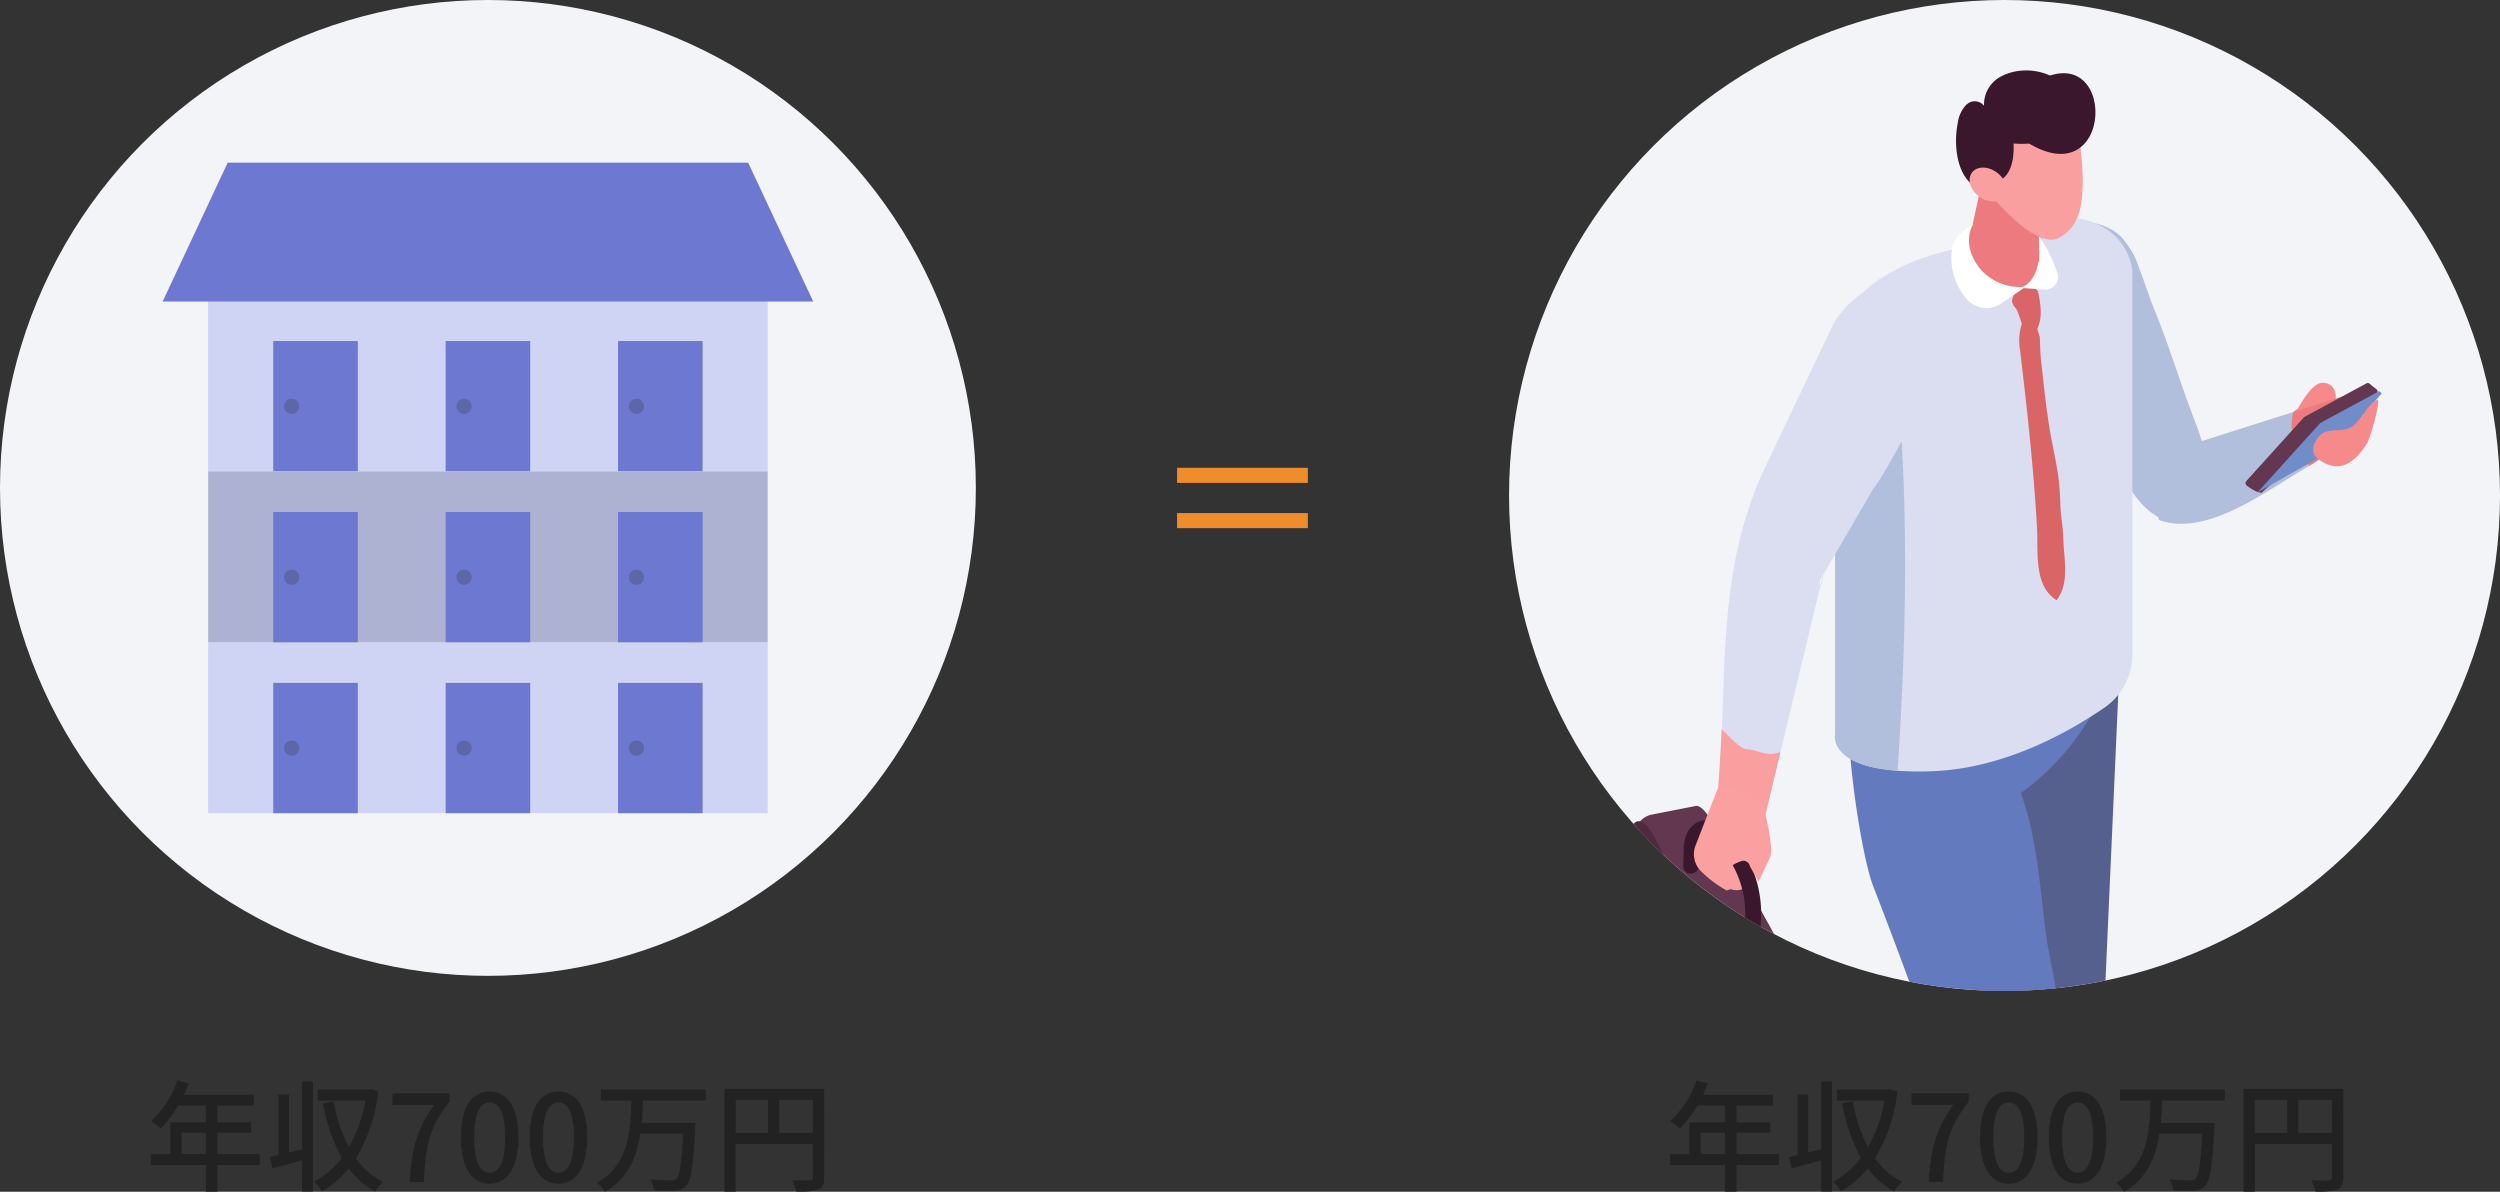 <svg xmlns="http://www.w3.org/2000/svg" xmlns:xlink="http://www.w3.org/1999/xlink" width="497" height="236.92" viewBox="0 0 497 236.92"><rect x="0" y="0" width="497" height="236.92" fill="#333333" stroke="none"/><defs><clipPath id="a"><rect width="129.333" height="129.333" fill="none"/></clipPath><clipPath id="b"><circle cx="98.5" cy="98.5" r="98.5" transform="translate(1654 3191)" fill="#f3f4f8"/></clipPath><clipPath id="c"><rect width="150.48" height="294.101" fill="none"/></clipPath></defs><g transform="translate(-2214 -3328)"><g transform="translate(1892 1536)"><circle cx="97" cy="97" r="97" transform="translate(322 1792)" fill="#f3f4f8"/><g transform="translate(354.333 1824.333)"><rect width="111.227" height="33.979" transform="translate(9.053 27.396)" fill="#cfd3f4"/><rect width="16.813" height="25.909" transform="translate(21.987 35.466)" fill="#6d79d1"/><rect width="16.813" height="25.909" transform="translate(56.26 35.466)" fill="#6d79d1"/><rect width="16.813" height="25.909" transform="translate(90.533 35.466)" fill="#6d79d1"/><rect width="111.227" height="33.979" transform="translate(9.053 95.354)" fill="#cfd3f4"/><rect width="16.813" height="25.909" transform="translate(21.987 103.424)" fill="#6d79d1"/><rect width="16.813" height="25.909" transform="translate(56.26 103.424)" fill="#6d79d1"/><rect width="16.814" height="25.909" transform="translate(90.533 103.424)" fill="#6d79d1"/><rect width="111.227" height="33.979" transform="translate(9.053 61.375)" fill="#aeb2d2"/><rect width="16.813" height="25.909" transform="translate(21.987 69.445)" fill="#6d79d1"/><rect width="16.813" height="25.909" transform="translate(56.26 69.445)" fill="#6d79d1"/><rect width="16.813" height="25.909" transform="translate(90.533 69.445)" fill="#6d79d1"/><g clip-path="url(#a)"><path d="M59.018,110.353a1.509,1.509,0,1,1-1.509-1.486,1.5,1.5,0,0,1,1.509,1.486" transform="translate(-31.858 -61.933)" fill="#5d66a6"/><path d="M138.518,110.353a1.509,1.509,0,1,1-1.509-1.486,1.5,1.5,0,0,1,1.509,1.486" transform="translate(-77.084 -61.933)" fill="#5d66a6"/><path d="M218.018,110.353a1.509,1.509,0,1,1-1.509-1.486,1.5,1.5,0,0,1,1.509,1.486" transform="translate(-122.311 -61.933)" fill="#5d66a6"/><path d="M59.018,267.989a1.509,1.509,0,1,1-1.509-1.486,1.5,1.5,0,0,1,1.509,1.486" transform="translate(-31.858 -151.611)" fill="#5d66a6"/><path d="M138.518,267.989a1.509,1.509,0,1,1-1.509-1.486,1.5,1.5,0,0,1,1.509,1.486" transform="translate(-77.084 -151.611)" fill="#5d66a6"/><path d="M218.018,267.989a1.509,1.509,0,1,1-1.509-1.486,1.5,1.5,0,0,1,1.509,1.486" transform="translate(-122.311 -151.611)" fill="#5d66a6"/><path d="M59.018,189.171a1.509,1.509,0,1,1-1.509-1.486,1.5,1.5,0,0,1,1.509,1.486" transform="translate(-31.858 -106.772)" fill="#5d66a6"/><path d="M138.518,189.171a1.509,1.509,0,1,1-1.509-1.486,1.5,1.5,0,0,1,1.509,1.486" transform="translate(-77.084 -106.772)" fill="#5d66a6"/><path d="M218.018,189.171a1.509,1.509,0,1,1-1.509-1.486,1.5,1.5,0,0,1,1.509,1.486" transform="translate(-122.311 -106.772)" fill="#5d66a6"/><path d="M116.4,0H12.933L0,27.608H129.333Z" fill="#6d79d1"/></g></g></g><path d="M7.272-5.568V-9.816H12.1v4.248Zm15.552,0H14.4V-9.816h6.7V-11.9H14.4v-3.312h7.248v-2.16H7.752c.312-.72.648-1.512.936-2.256l-2.256-.6A19.418,19.418,0,0,1,1.2-12.1a17.749,17.749,0,0,1,1.944,1.44A21.835,21.835,0,0,0,6.6-15.216h5.5V-11.9H5.04v6.336H1.176v2.16H12.1V1.9h2.3v-5.3h8.424Zm8.4-.96-2.592.648v-11.5H26.544v12c-.624.168-1.2.288-1.7.408l.5,2.256c1.7-.456,3.816-1.032,5.88-1.608V1.872h2.16V-20.016h-2.16ZM44.88-18.48l-.408.072H34.344V-16.2h9.48a28.736,28.736,0,0,1-3.288,9.24,31.69,31.69,0,0,1-3.048-9.1l-2.112.384A35.829,35.829,0,0,0,39.12-4.824,16.335,16.335,0,0,1,33.6-.072a7.941,7.941,0,0,1,1.56,1.92,19.181,19.181,0,0,0,5.328-4.56,16.618,16.618,0,0,0,5.256,4.584,8.776,8.776,0,0,1,1.584-1.92,14.624,14.624,0,0,1-5.4-4.656,32.486,32.486,0,0,0,4.44-13.344ZM52.632,0h2.832c.288-6.912.936-10.8,5.088-15.984v-1.68H49.176v2.328h8.3C54.072-10.584,52.944-6.456,52.632,0ZM68.52.312c3.456,0,5.712-3.072,5.712-9.216,0-6.1-2.256-9.1-5.712-9.1-3.48,0-5.712,2.976-5.712,9.1C62.808-2.76,65.04.312,68.52.312Zm0-2.184c-1.8,0-3.072-1.92-3.072-7.032,0-5.064,1.272-6.912,3.072-6.912s3.072,1.848,3.072,6.912C71.592-3.792,70.32-1.872,68.52-1.872ZM82.2.312c3.456,0,5.712-3.072,5.712-9.216,0-6.1-2.256-9.1-5.712-9.1-3.48,0-5.712,2.976-5.712,9.1C76.488-2.76,78.72.312,82.2.312Zm0-2.184c-1.8,0-3.072-1.92-3.072-7.032,0-5.064,1.272-6.912,3.072-6.912s3.072,1.848,3.072,6.912C85.272-3.792,84-1.872,82.2-1.872Zm29.28-14.352v-2.184H90.624v2.184H96.7C96.5-10.248,96.24-3.336,89.832.12a6.684,6.684,0,0,1,1.608,1.8c4.608-2.64,6.336-6.936,7.032-11.544h8.52c-.312,5.832-.672,8.352-1.368,8.952a1.36,1.36,0,0,1-1.128.288c-.648,0-2.352,0-4.056-.144a5.2,5.2,0,0,1,.768,2.184,30.462,30.462,0,0,0,4.176.024A2.961,2.961,0,0,0,107.64.7c.936-1.032,1.344-3.912,1.752-11.448.024-.312.024-1.032.024-1.032H98.76c.144-1.488.192-2.976.24-4.44Zm14.592,6.432v-6.552h6.7v6.552Zm-8.64-6.552h6.432v6.552h-6.432Zm17.592-2.208H115.2V1.9h2.232v-9.48h15.336V-.912c0,.432-.144.576-.6.576-.456.024-1.992.048-3.528-.024a7.393,7.393,0,0,1,.816,2.232,13.12,13.12,0,0,0,4.392-.408c.888-.384,1.176-1.056,1.176-2.352Z" transform="translate(2544.824 3563)" fill="#222"/><path d="M7.272-5.568V-9.816H12.1v4.248Zm15.552,0H14.4V-9.816h6.7V-11.9H14.4v-3.312h7.248v-2.16H7.752c.312-.72.648-1.512.936-2.256l-2.256-.6A19.418,19.418,0,0,1,1.2-12.1a17.749,17.749,0,0,1,1.944,1.44A21.835,21.835,0,0,0,6.6-15.216h5.5V-11.9H5.04v6.336H1.176v2.16H12.1V1.9h2.3v-5.3h8.424Zm8.4-.96-2.592.648v-11.5H26.544v12c-.624.168-1.2.288-1.7.408l.5,2.256c1.7-.456,3.816-1.032,5.88-1.608V1.872h2.16V-20.016h-2.16ZM44.88-18.48l-.408.072H34.344V-16.2h9.48a28.736,28.736,0,0,1-3.288,9.24,31.69,31.69,0,0,1-3.048-9.1l-2.112.384A35.829,35.829,0,0,0,39.12-4.824,16.335,16.335,0,0,1,33.6-.072a7.941,7.941,0,0,1,1.56,1.92,19.181,19.181,0,0,0,5.328-4.56,16.618,16.618,0,0,0,5.256,4.584,8.776,8.776,0,0,1,1.584-1.92,14.624,14.624,0,0,1-5.4-4.656,32.486,32.486,0,0,0,4.44-13.344ZM52.632,0h2.832c.288-6.912.936-10.8,5.088-15.984v-1.68H49.176v2.328h8.3C54.072-10.584,52.944-6.456,52.632,0ZM68.52.312c3.456,0,5.712-3.072,5.712-9.216,0-6.1-2.256-9.1-5.712-9.1-3.48,0-5.712,2.976-5.712,9.1C62.808-2.76,65.04.312,68.52.312Zm0-2.184c-1.8,0-3.072-1.92-3.072-7.032,0-5.064,1.272-6.912,3.072-6.912s3.072,1.848,3.072,6.912C71.592-3.792,70.32-1.872,68.52-1.872ZM82.2.312c3.456,0,5.712-3.072,5.712-9.216,0-6.1-2.256-9.1-5.712-9.1-3.48,0-5.712,2.976-5.712,9.1C76.488-2.76,78.72.312,82.2.312Zm0-2.184c-1.8,0-3.072-1.92-3.072-7.032,0-5.064,1.272-6.912,3.072-6.912s3.072,1.848,3.072,6.912C85.272-3.792,84-1.872,82.2-1.872Zm29.28-14.352v-2.184H90.624v2.184H96.7C96.5-10.248,96.24-3.336,89.832.12a6.684,6.684,0,0,1,1.608,1.8c4.608-2.64,6.336-6.936,7.032-11.544h8.52c-.312,5.832-.672,8.352-1.368,8.952a1.36,1.36,0,0,1-1.128.288c-.648,0-2.352,0-4.056-.144a5.2,5.2,0,0,1,.768,2.184,30.462,30.462,0,0,0,4.176.024A2.961,2.961,0,0,0,107.64.7c.936-1.032,1.344-3.912,1.752-11.448.024-.312.024-1.032.024-1.032H98.76c.144-1.488.192-2.976.24-4.44Zm14.592,6.432v-6.552h6.7v6.552Zm-8.64-6.552h6.432v6.552h-6.432Zm17.592-2.208H115.2V1.9h2.232v-9.48h15.336V-.912c0,.432-.144.576-.6.576-.456.024-1.992.048-3.528-.024a7.393,7.393,0,0,1,.816,2.232,13.12,13.12,0,0,0,4.392-.408c.888-.384,1.176-1.056,1.176-2.352Z" transform="translate(2242.824 3563)" fill="#222"/><circle cx="98.5" cy="98.5" r="98.5" transform="translate(2514 3328)" fill="#f3f4f8"/><g transform="translate(1067 3)"><rect width="26" height="3" transform="translate(1381 3418)" fill="#ef8c2b"/><rect width="26" height="3" transform="translate(1381 3427)" fill="#ef8c2b"/></g><g transform="translate(860 137)" clip-path="url(#b)"><g transform="translate(1677 3205)"><g clip-path="url(#c)"><path d="M72.528,334.056a2.672,2.672,0,0,1-3.569,2.523l-21.534-7.627a6.519,6.519,0,0,1-4.348-6.146l1.874-4.524,4.61-11.158,8.067-.451,9.505-.526-8.743,13.6-.043.07,13.419,12.377a2.662,2.662,0,0,1,.762,1.867" transform="translate(-10.094 -71.734)" fill="#3b172d"/><path d="M122.168,367.871c-1,.28-1.992,5.263-2.969,5.122l2.454,7.025,11.544-9.55-3.253-3.291c-2.619,3.059-4.052-.35-7.776.693" transform="translate(-27.93 -86.035)" fill="#643750"/><path d="M106.322,208.9l3.418-76.549L87.664,111.309l-1.249.429c.429,4.09.858,8.166,1.11,12.281.518,8.33-.278,16.609-1,24.9-.467,5.377-.909,11.069-1.691,16.723l.227-.088-.126,1.539-3.584,41.852s-3.08,5.112-7.4,12.268c-10.16,16.849-27.2,45.121-27.211,45.133-1.073,1.78-.341,3.269,1.211,4.43a11.365,11.365,0,0,0,2.915,1.54,20.98,20.98,0,0,0,6.892,1.388,6.971,6.971,0,0,0,.77-.038,3.013,3.013,0,0,0,.593-.126,11.355,11.355,0,0,0,4.417-3.155,73.131,73.131,0,0,0,7.812-10.3c2.007-2.992,5.894-8.267,10.439-14.313,5.389-7.156,11.725-15.385,16.988-22.213.114-.139.215-.265.315-.391,6.109-7.9,5.831-9.524,5.831-9.524.408-1.357.888-2.975,1.392-4.746" transform="translate(-10.834 -26.081)" fill="#55608f"/><path d="M106.761,323.164A32.966,32.966,0,0,1,115.755,315a9.232,9.232,0,0,1,1.318-.635c-.129-.918-.261-1.795-.352-2.564-1.336-11.334-4.282-35.9-7.086-47-4.83-19.106-8.213-38.493-11.913-57.812-2.107-11-1.839-41.164-17.236-41.561-6.724-.174-13.858-30.629-18.755-26.212-7.962,7.182-1.868,47.547,1.175,55.4q7.256,18.715,13.889,37.649c8.863,25.212,12.874,40.525,20.154,66.2,1.156,4.08,6.145,21.422,9.813,24.7" transform="translate(-13.543 -32.518)" fill="#647abe"/><path d="M123.1,373.88l-.6,4.888c6.224,2.439,22.118-4.22,25.6-4.925a3.64,3.64,0,0,0,.152-4.377l-17.615-5.828c-.2-.067-.639.109-1.2.433a13.132,13.132,0,0,0-6.331,9.809" transform="translate(-28.703 -85.202)" fill="#643750"/><path d="M173.14,88.5c.756-1.763,3.6-7.3,5.9-7.4,3.253-.14,3.421,3.979,1.626,5.872-.523-.743-3.012,3.045-3.591,2.247-1.3,2.145-1.134,1.178-4.392.813-.322-2.155.609-3.717,2.6-4.213Z" transform="translate(-40.448 -19.002)" fill="#f68a8b"/><path d="M131.1,98.011a9.619,9.619,0,0,0,1.755.765c3.886,1.259,7.2-6.078,7.567-8.6.714-4.9-1.169-8.96-2.841-13.452C135.071,70,133,63.1,130.236,56.466c-1.735-4.176-3.57-11.909-7.158-14.763a10.743,10.743,0,0,0-10.921-1.351A9.064,9.064,0,0,0,107.94,52.46c4.223,8.717,7.316,17.922,11.377,26.713,2.639,5.714,5.594,15.421,11.781,18.837" transform="translate(-25.08 -9.239)" fill="#b1bfdd"/><path d="M166.94,88.214c0-.075.008-.148.009-.222l-1.674.532L157.153,91.1l-10.937,3.476-.051-.2c-4.341,3.324-9.818,10.615-7.546,15.634.3.1.627.221.933.306,9.122,2.408,20.043-5.867,27.4-10.191.525-.3,1.034-.627,1.543-.933.34-.207.665-.41,1-.615a25.021,25.021,0,0,1-2.554-10.361" transform="translate(-32.356 -20.618)" fill="#b1bfdd"/><path d="M183.852,93.59c-2.035,1.34-4.477,2.9-7.139,4.528a10.994,10.994,0,0,1-3.56-8.054,10.206,10.206,0,0,1,.339-2.612l12.684-4.036a7.6,7.6,0,0,1-2.323,10.174" transform="translate(-40.572 -19.545)" fill="#ed7a7f"/><path d="M186.923,82.163a12.015,12.015,0,0,1-1.043-.847.563.563,0,0,0-.651-.088l-12.393,6.7-11.477,12.694a.654.654,0,0,0,.093.957,11,11,0,0,0,1.951,1.187l.915.244,7.434-6.56,3.449-3.116,6.172-5.193,5.735-4.424a.9.9,0,0,0-.023-1.438l-.163-.118" transform="translate(-37.77 -19.017)" fill="#633750"/><path d="M188.82,83.548a3.53,3.53,0,0,0-.328-.282l-11.726,6.34-12.429,13.749c.015.006.029.014.044.021l14.752-8.363,9.854-11.277a2.18,2.18,0,0,0-.166-.188" transform="translate(-38.506 -19.51)" fill="#708dc9"/><path d="M191.541,87.064c.174-1,.182-1.655-.132-1.5-2.388,1.162-2.88,4.371-5.292,5.485-2.362,1.091-5.01-.322-6.717,2.39-1.5,2.377-.338,3.774,1.928,4.814,3.758,1.724,6.462-1.418,8.266-4.3a43.268,43.268,0,0,0,1.946-6.89" transform="translate(-41.879 -20.043)" fill="#f68a8b"/><path d="M109.509,46.73c.168,10.047.83,31.035,3.439,42.708a6.9,6.9,0,0,0,6.824,5.46c2.4-.07,6.581-.718,7.79-5.488,2.252-8.88,1.668-26.874.5-39.213a10.762,10.762,0,0,0-11.6-9.705l-1.4.116a6.041,6.041,0,0,0-5.547,6.122" transform="translate(-25.659 -9.479)" fill="#b1bfdd"/><path d="M85.123,182l1.4-.72a50.181,50.181,0,0,0,20.456-19.409l-10.93-18.305-27.958,10.6-7.237,10.262.753,20.836Z" transform="translate(-14.26 -33.639)" fill="#647abe"/><path d="M113.69,48.773v76.272a12.763,12.763,0,0,1-5.494,10.514c-6.969,4.8-19.806,12.09-34.1,12.667a63.385,63.385,0,0,1-7.071-.085c-13.9-1.018-12.413-7.308-12.413-7.308V66.866a19.741,19.741,0,0,1,5.41-13.6,18.779,18.779,0,0,1,3.256-2.73c4.341-2.917,10.615-5.681,19.449-6.816,0,0,10.683-7.359,20.586-5.325,9.9,2.018,10.377,10.377,10.377,10.377" transform="translate(-12.785 -8.913)" fill="#dadef0"/><path d="M67.024,152.8c-13.9-1.018-12.413-7.308-12.413-7.308V71.525a19.741,19.741,0,0,1,5.41-13.6c3.408,3.137,6.1,8.767,6.867,16.923,2.425,25.723,1.865,52.126.136,77.951" transform="translate(-12.785 -13.573)" fill="#b1bfdd"/><path d="M51.289,131.022l.1-.17c-.39,2.51-.577,2.832-.662,2.51Z" transform="translate(-11.886 -30.66)" fill="#dadef0"/><path d="M55.121,95.78,45.15,112.923c.034-.2.068-.44.1-.694l-.2.864-.644,1.1a4.882,4.882,0,0,0,.084,1.238L36.6,148.227l-2.951,12.311c-.678,2.612-3.9,1.832-6.393,1.018a4.693,4.693,0,0,1-3.137-4.952c.254-2.594.441-5.155.577-7.681,1.1-19.144.017-36.745,7.834-55.076C32.891,93,46.761,63.9,46.761,63.9c2.188-5.138,10.666-11.412,15.719-9.055l5.189,7.512a8.706,8.706,0,0,0,1.577,1.7c.729,6.546-12.21,29.675-14.125,31.727" transform="translate(-5.647 -12.731)" fill="#dadef0"/><path d="M105.706,56.981c-.873-1.329-2.217-1.768-3.335-1.089a4.91,4.91,0,0,0-1.876,3.021q.2.493.4.984c.757.493,1.109,2.226,1.64,3.606.2.24.374.583.536.795.222.292.423.59.609.893a1.462,1.462,0,0,0,1.541-.207c1.553-2.471,1.017-5.372.488-8" transform="translate(-23.547 -13.022)" fill="#da6566"/><path d="M111.2,107.7c-.048-2.191-.5-4.335-.587-6.511a55.922,55.922,0,0,0-.449-6.086c-.321-2.235-.8-4.433-1.229-6.648-.821-4.2-1.321-8.56-1.792-12.824-.219-1.985-.478-3.877-.541-5.889-.022-.694-.043-1.409-.088-2.124-.185-.592-.368-1.183-.544-1.777-.315-1.061-.616-2.119-.9-3.179a.9.9,0,0,0-1.237.307,11.049,11.049,0,0,0-1.227,7.373c1.391,11.632,2.665,23.187,3.346,34.882.307,4.838-.756,11.919,3.91,14.736,2.667-3.41,1.42-8.272,1.332-12.259" transform="translate(-24.01 -14.652)" fill="#da6566"/><path d="M102.72,52.824l4.622.334a2.5,2.5,0,0,0,2.8-3.055,27.887,27.887,0,0,0-4.961-9.141c1.182,8.535-2.463,11.862-2.463,11.862" transform="translate(-24.069 -9.598)" fill="#fff"/><path d="M102.905,41.542c.006-.17.026-.342.026-.511,0-.138-.033-.279-.042-.419l-.3-17.681-9.823-1.552L89.67,35.658a5.722,5.722,0,0,0-2.139,4.312c0,3.53,5.119,8.656,9.558,8.656,3.619,0,5.2-2.706,5.668-5.617l.174.067Z" transform="translate(-20.51 -5.009)" fill="#ed7a7f"/><path d="M99.6,52.335l-4.889,3.355a5.2,5.2,0,0,1-6.782-.806,12.836,12.836,0,0,1-2.956-6.177c-.406-2.477-.095-4.8.783-5.986a12.357,12.357,0,0,1,3.4-2.841s-2.613,3.793,1.273,8.785a10.449,10.449,0,0,0,9.169,3.67" transform="translate(-19.87 -9.344)" fill="#fff"/><path d="M88.256,6.661a2.344,2.344,0,0,1,3.325.371A6.288,6.288,0,0,1,94.953,1.2C99.626-1.27,106.389.113,109.123,5.047c3.676,6.633,1.73,8.2-3.331,11.776-3.969,2.805-7.946,7.07-13.115,7-6.183-.085-7.367-8.16-6.326-13.321a6.48,6.48,0,0,1,1.708-3.682,2.422,2.422,0,0,1,.2-.157" transform="translate(-20.155 0)" fill="#3b172d"/><path d="M99.759,17.747a17.108,17.108,0,0,0,12.678-3.977c2.271,15.182.887,20.229-3.619,22.73-4.433,2.461-12.945-7.784-12.945-7.784l.379-3.211c2.95-1.053,3.661-4.351,3.508-7.759" transform="translate(-22.464 -3.226)" fill="#f99fa0"/><path d="M96.394,30.993c-.985,1.315-3.212,1.311-4.975-.01s-2.394-3.457-1.409-4.772,3.213-1.311,4.975.01,2.394,3.457,1.409,4.772" transform="translate(-20.982 -5.911)" fill="#f99fa0"/><path d="M98.946,11.7C120.072,29.874,121.74-7.435,104.53,2.4L96.712,6.865s2.178,4.792,2.234,4.84" transform="translate(-22.661 -0.168)" fill="#3b172d"/><path d="M36.6,175.587,33.654,187.9c-.678,2.612-3.9,1.831-6.393,1.017a4.691,4.691,0,0,1-3.137-4.951c.254-2.594.665-10.341.8-12.867,1.069.831,3.595,3.956,5.087,3.956,2.018,0,3.709,1.653,6.592.534" transform="translate(-5.647 -40.09)" fill="#f99fa0"/><path d="M14.59,190.992c.85-.271,2.152.916,3.573,3.485,0,.01,16.05,29.085,16.05,29.085a32.474,32.474,0,0,1,2.086,4.73,29.929,29.929,0,0,1,1.956,9.949l-1.008,23.606c-.059,1.536-.428,2.387-1,2.57l-10.691,3.371c-4.546,1.449-12.045-23.52-13.394-28.1L4.863,207.749c-1.631-5.531-4.683-13.259.812-15.01Z" transform="translate(-0.594 -44.743)" fill="#633750"/><path d="M5.733,197.764c-2.379-4.311-4.571-3.338-4.717.464L.008,221.834c-.145,3.8,1.671,10.4,4.05,14.709L20.1,265.617c2.378,4.311,4.422,4.708,4.567.907l1.008-23.607c.146-3.8-1.662-10.366-4.041-14.677Z" transform="translate(0 -45.675)" fill="#4f2940"/><path d="M31.32,203.738c.234,3.122-1.41,5.652-3.674,5.652s-4.288-2.531-4.522-5.652,1.411-5.652,3.674-5.652,4.288,2.531,4.522,5.652" transform="translate(-5.413 -46.414)" fill="#faa0a0"/><path d="M30.674,213.237a23.294,23.294,0,0,0-4.5-13.815l-1.265-1.707c-1.861-2.515-4.338-3.6-6.463-2.821-1.926.7-3.073,2.635-3.15,5.312l-.1,3.57a1.452,1.452,0,0,0,1.524,1.511,1.693,1.693,0,0,0,1.614-1.619l.1-3.57c.034-1.205.384-2.073.915-2.266.626-.222,1.867.33,2.993,1.848l1.264,1.707a20.19,20.19,0,0,1,3.923,11.96l-.186,6.543a1.453,1.453,0,0,0,1.524,1.511h0a1.692,1.692,0,0,0,1.615-1.62Z" transform="translate(-3.561 -45.609)" fill="#3b172d"/><path d="M24.477,206.676a10.037,10.037,0,0,1,1.977-.485,8.506,8.506,0,0,1-1.26-1.59,4.771,4.771,0,0,1,.029-2.4c.166-.544,1.191-1.019,2.148-1.354a1.311,1.311,0,0,1,1.718,1.031l1.734,3.051,2.261-4.8c.791-1.643-.85-8.723-1.413-10.457v-.283l-3.08-1.515a5.151,5.151,0,0,0-4.331-1.364c-.8.077-.76-.542-1.632.053l-4.41,11.34a4.786,4.786,0,0,0,1.055,4.848,22.028,22.028,0,0,0,5.205,3.924" transform="translate(-4.208 -43.653)" fill="#faa0a0"/></g></g></g></g></svg>